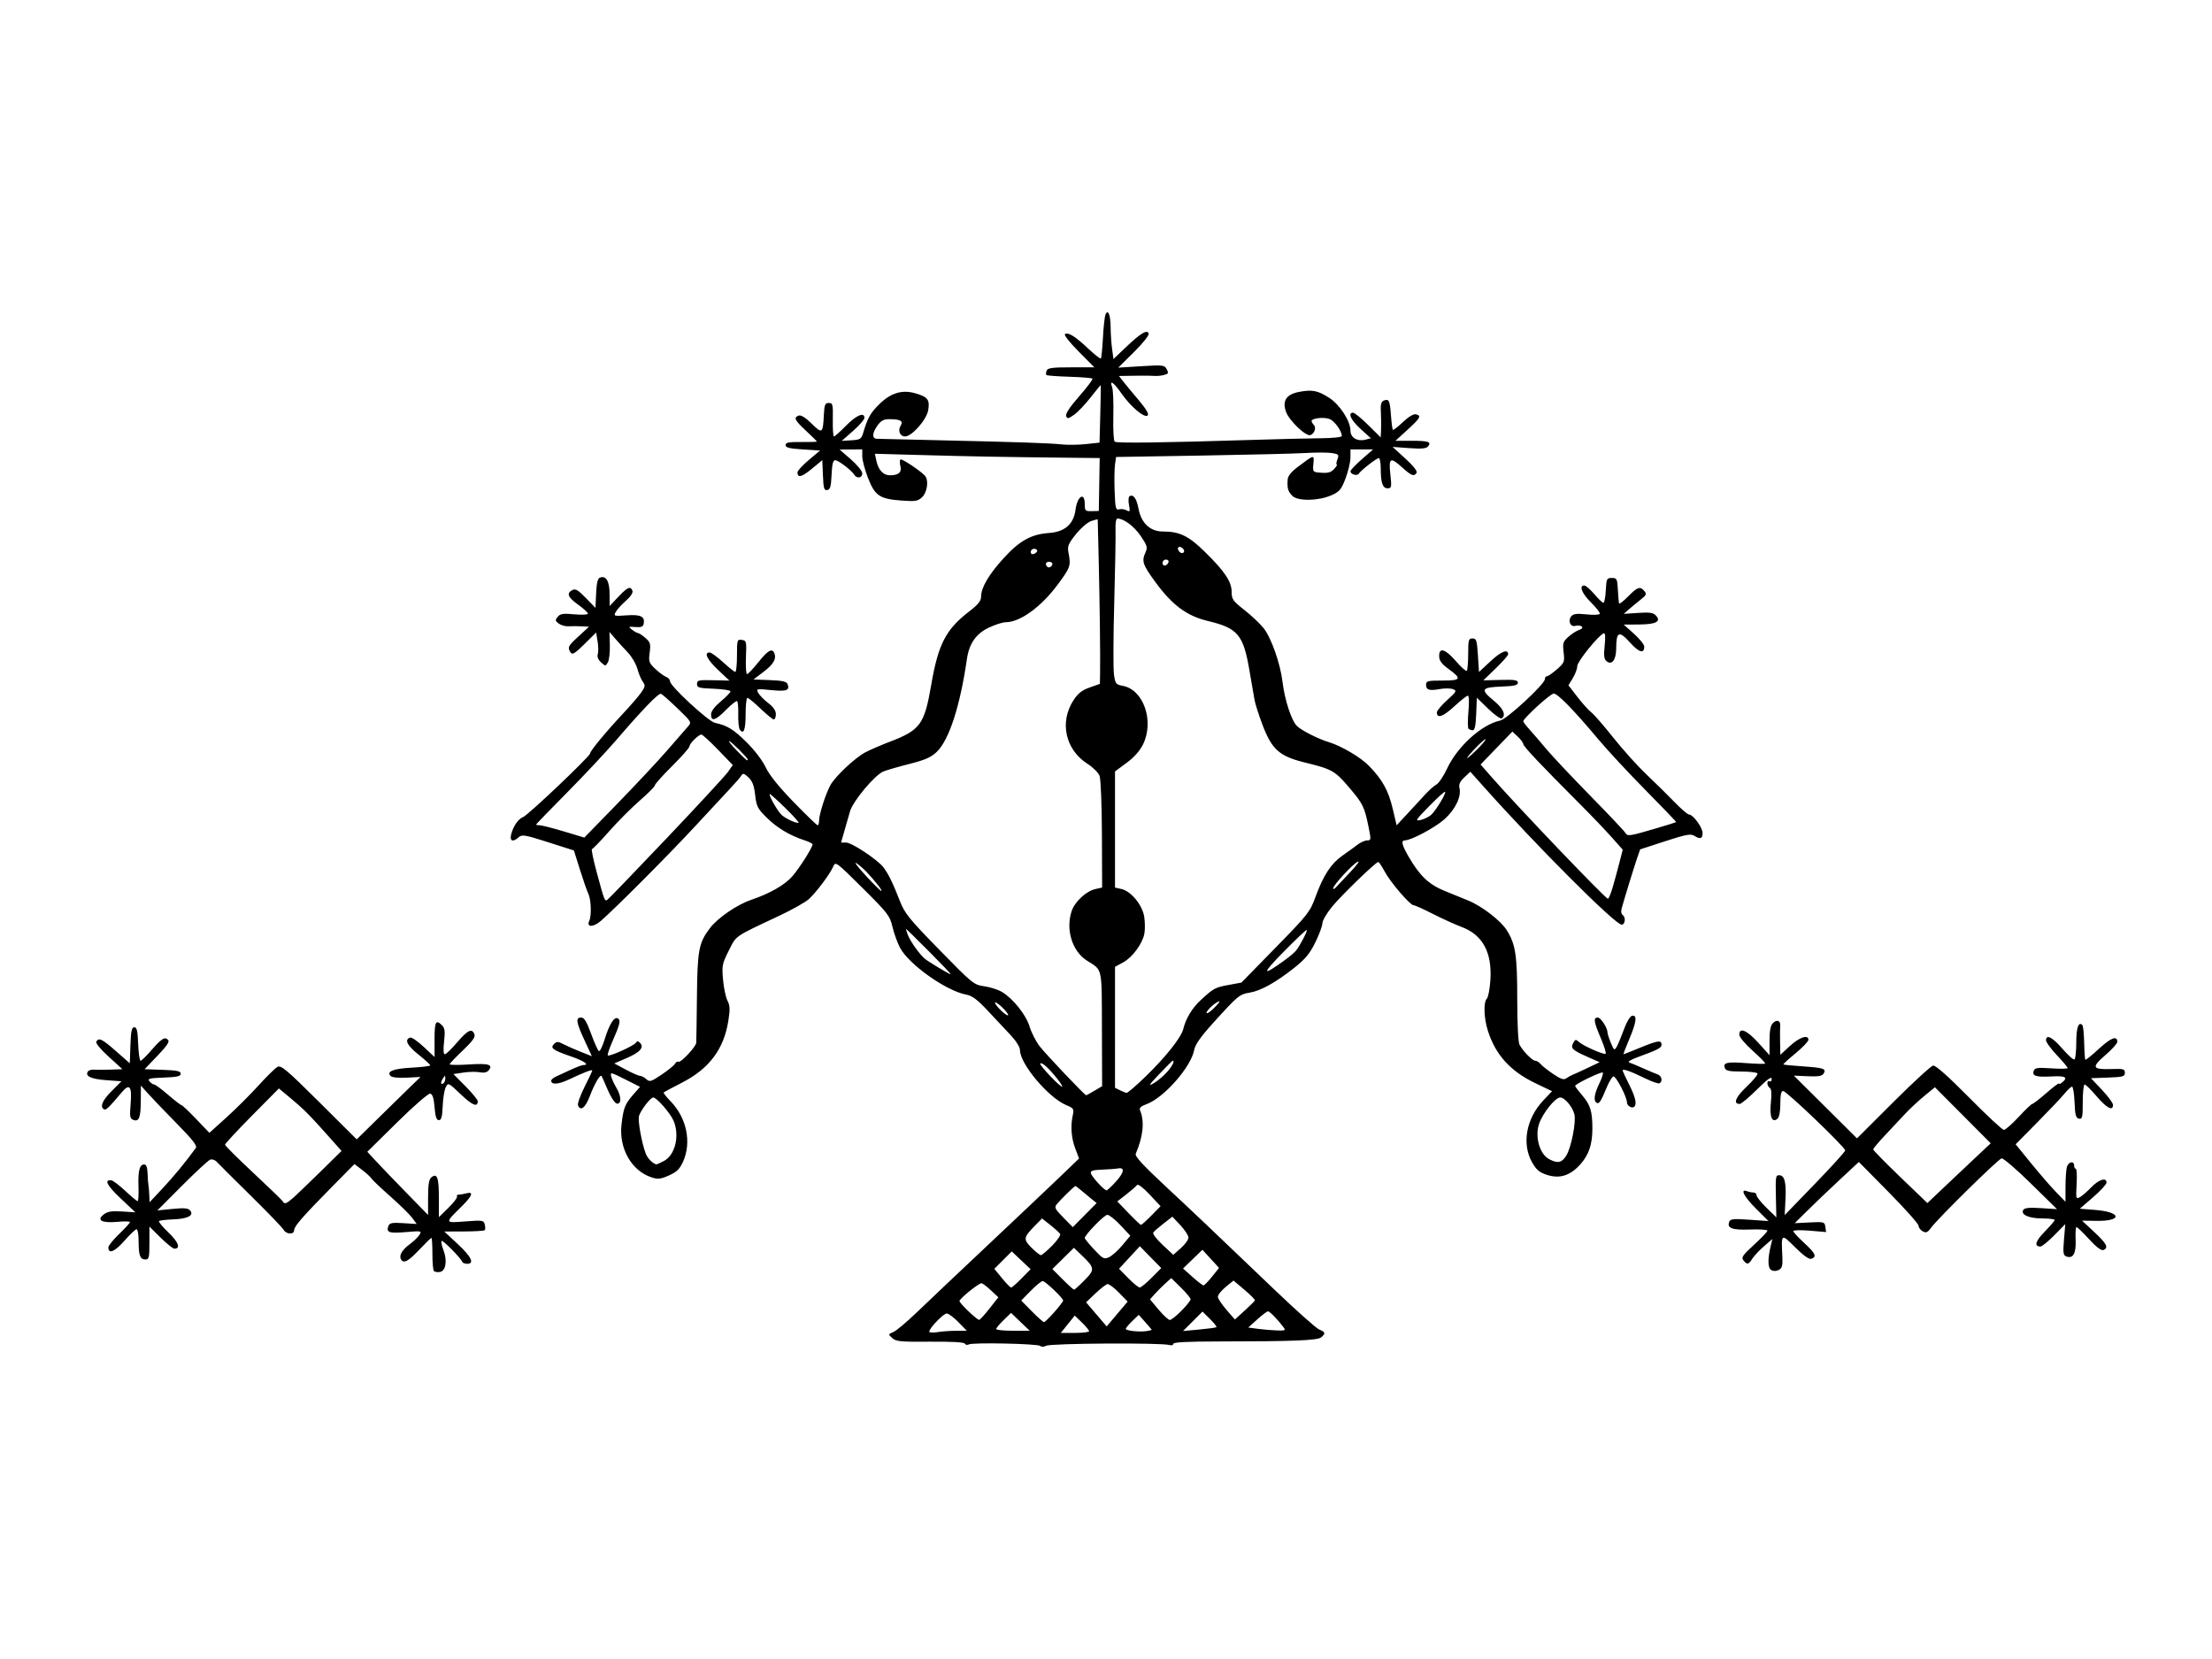 <?xml version="1.0" encoding="UTF-8" standalone="no"?>
<!-- Created with Inkscape (http://www.inkscape.org/) -->
<svg
   xmlns:dc="http://purl.org/dc/elements/1.1/"
   xmlns:cc="http://web.resource.org/cc/"
   xmlns:rdf="http://www.w3.org/1999/02/22-rdf-syntax-ns#"
   xmlns:svg="http://www.w3.org/2000/svg"
   xmlns="http://www.w3.org/2000/svg"
   xmlns:sodipodi="http://sodipodi.sourceforge.net/DTD/sodipodi-0.dtd"
   xmlns:inkscape="http://www.inkscape.org/namespaces/inkscape"
   id="svg2"
   sodipodi:version="0.32"
   inkscape:version="0.45.1"
   width="1024"
   height="768"
   version="1.0"
   sodipodi:docbase="D:\Chris\Daten\Graphik\svg\Wikipedia"
   sodipodi:docname="VeveDamballah.svg"
   inkscape:output_extension="org.inkscape.output.svg.inkscape">
  <defs
     id="defs5" />
  <sodipodi:namedview
     inkscape:window-height="579"
     inkscape:window-width="801"
     inkscape:pageshadow="2"
     inkscape:pageopacity="0.0"
     guidetolerance="10.0"
     gridtolerance="10.0"
     objecttolerance="10.0"
     borderopacity="1.0"
     bordercolor="#666666"
     pagecolor="#ffffff"
     id="base"
     inkscape:zoom="0.4921875"
     inkscape:cx="512"
     inkscape:cy="384"
     inkscape:window-x="154"
     inkscape:window-y="154"
     inkscape:current-layer="svg2" />
  <path
     style="fill:#000000"
     d="M 481.571,623.076 C 480.49,622.021 450.049,621.387 448.434,622.386 C 447.814,622.769 447.012,622.606 446.652,622.023 C 446.23,621.341 440.484,621.013 430.517,621.102 C 416.951,621.224 414.793,621.02 413.068,619.459 C 411.12,617.696 411.126,617.667 413.593,616.614 C 414.964,616.029 419.823,611.95 424.391,607.55 C 428.958,603.15 443.695,589.2 457.139,576.55 C 470.582,563.9 485.621,549.669 490.559,544.926 L 499.536,536.301 L 497.79,531.73 C 495.926,526.85 495.51,521.325 496.623,516.257 C 497.26,513.357 497.042,513.024 493.56,511.569 C 485.345,508.137 472.212,492.534 472.18,486.17 C 472.173,484.753 470.417,481.921 467.84,479.17 C 465.459,476.629 460.671,471.521 457.199,467.819 C 452.397,462.698 450.024,460.931 447.278,460.432 C 438.08,458.759 420.695,446.447 416.64,438.733 C 415.431,436.432 413.858,432.076 413.146,429.052 C 411.938,423.929 410.996,422.706 399.314,411.1 C 387.012,398.879 386.757,398.692 385.723,401.152 C 384.32,404.489 378.037,412.901 374.503,416.176 C 372.944,417.621 366.718,421.129 360.668,423.973 C 339.565,433.892 340.994,432.905 337.385,440.05 C 334.322,446.113 334.142,447.018 334.715,453.506 C 335.053,457.332 335.978,461.715 336.77,463.246 C 337.937,465.503 338.009,467.286 337.152,472.653 C 335.074,485.658 328.338,494.677 315.919,501.081 C 311.381,503.421 307.472,505.504 307.233,505.711 C 306.994,505.917 308.432,507.766 310.428,509.818 C 317.925,517.524 320.251,528.865 316.176,537.843 C 314.641,541.225 313.257,542.565 309.658,544.157 C 305.748,545.887 304.577,546.01 301.543,545.008 C 292.327,541.967 286.449,531.575 287.72,520.571 C 288.605,512.91 289.323,511.082 293.165,506.706 L 296.297,503.14 L 289.336,499.634 C 282.721,496.303 282.405,496.239 282.948,498.34 C 283.262,499.555 284.338,501.9 285.34,503.55 C 287.682,507.408 287.779,511.316 285.523,510.873 C 284.602,510.692 282.763,507.909 281.344,504.55 C 279.951,501.25 278.662,498.358 278.479,498.123 C 277.813,497.265 275.216,501.693 273.097,507.3 C 271.004,512.839 268.717,514.642 267.571,511.656 C 267.277,510.89 268.641,507.076 270.602,503.181 C 272.563,499.286 274.168,495.875 274.168,495.599 C 274.168,494.96 270.528,496.348 263.579,499.635 C 258.471,502.052 255.168,502.293 255.168,500.25 C 255.168,499.776 256.181,498.923 257.418,498.355 C 258.656,497.786 261.743,496.36 264.278,495.186 C 266.813,494.011 269.401,493.05 270.028,493.05 C 273.115,493.05 270.467,491.177 264.418,489.082 C 255.818,486.103 254.586,485.203 256.494,483.296 C 257.728,482.061 258.327,482.08 260.954,483.439 C 262.623,484.302 266.239,485.895 268.99,486.98 L 273.993,488.951 L 270.58,481.566 C 266.695,473.156 266.385,471.05 269.034,471.05 C 270.447,471.05 271.566,472.874 273.637,478.554 C 275.143,482.682 276.758,486.296 277.226,486.585 C 277.694,486.875 278.885,484.483 279.873,481.271 C 282.081,474.087 284.371,470.439 286.028,471.463 C 287.444,472.338 286.995,474.203 283.419,482.321 C 282.021,485.494 281.098,488.313 281.369,488.583 C 282.06,489.274 293.515,484.103 294.377,482.711 C 294.906,481.856 295.382,481.863 296.259,482.741 C 298.323,484.805 296.336,487.127 290.263,489.747 L 284.352,492.298 L 289.741,495.174 C 292.705,496.756 295.666,498.05 296.321,498.05 C 296.975,498.05 298.27,498.737 299.198,499.577 C 300.729,500.962 301.387,500.768 306.277,497.484 C 309.242,495.493 312.033,493.221 312.48,492.436 C 312.926,491.65 313.664,491.238 314.121,491.52 C 315.09,492.12 322.108,484.633 322.297,482.797 C 322.368,482.111 322.517,472.55 322.628,461.55 C 322.848,439.785 323.483,436.436 328.684,429.618 C 332.251,424.941 341.176,418.806 347.568,416.635 C 356.422,413.629 363.336,409.671 366.869,405.586 C 370.178,401.758 376.139,392.322 376.159,390.877 C 376.164,390.507 374.481,389.659 372.418,388.991 C 365.667,386.805 359.749,383.262 354.959,378.537 C 350.713,374.348 350.184,373.315 349.586,368.03 C 349.093,363.664 348.303,361.586 346.493,359.885 C 344.442,357.958 343.922,357.832 343.158,359.076 C 342.661,359.887 340.322,362.594 337.961,365.094 C 335.6,367.593 328.284,375.468 321.703,382.594 C 310.003,395.262 284.573,420.784 278.107,426.347 C 274.615,429.351 271.355,429.317 272.782,426.291 C 273.905,423.911 273.645,416.349 272.35,413.71 C 271.766,412.522 270.024,407.533 268.479,402.624 L 265.668,393.698 L 253.736,389.884 C 243.085,386.48 241.626,386.23 240.157,387.56 C 237.456,390.005 235.857,389.434 236.628,386.3 C 237.557,382.521 239.917,379.079 242.151,378.246 C 244.426,377.397 273.168,350.113 273.168,348.802 C 273.168,347.655 280.523,338.764 288.679,330.05 C 292.025,326.475 295.711,322.191 296.87,320.529 C 298.736,317.855 298.814,317.286 297.552,315.56 C 296.769,314.488 295.644,311.798 295.054,309.581 C 294.463,307.364 292.476,303.975 290.639,302.05 C 288.801,300.125 286.135,297.2 284.713,295.55 L 282.129,292.55 L 282.314,298.592 C 282.416,301.916 282.012,305.507 281.416,306.572 C 280.351,308.474 280.295,308.475 278.236,306.611 C 276.898,305.4 276.355,304.036 276.735,302.84 C 277.062,301.809 277.02,299.135 276.642,296.897 L 275.955,292.829 L 270.526,298.189 C 266.088,302.571 264.924,303.276 264.148,302.05 C 262.635,299.658 262.905,299.117 267.918,294.502 L 272.668,290.129 L 269.168,289.939 C 267.243,289.834 264.537,289.831 263.154,289.931 C 261.771,290.032 259.763,289.474 258.691,288.69 C 256.973,287.434 256.913,287.062 258.181,285.534 C 259.372,284.099 260.691,283.903 265.893,284.389 C 269.38,284.714 272.168,284.575 272.168,284.074 C 272.168,283.579 270.143,281.72 267.668,279.942 C 262.839,276.474 262.119,274.682 264.949,273.167 C 266.38,272.401 267.608,273.118 271.199,276.813 L 275.668,281.413 L 275.965,274.682 C 276.176,269.897 276.686,267.788 277.728,267.389 C 280.546,266.307 282.167,269.041 282.193,274.922 L 282.218,280.55 L 286.229,276.3 C 290.503,271.771 291.896,271.177 292.788,273.502 C 293.125,274.38 291.909,276.216 289.719,278.139 C 287.724,279.891 285.612,282.22 285.026,283.315 C 284.006,285.221 284.221,285.286 290.095,284.861 C 296.611,284.39 298.636,285.388 297.986,288.752 C 297.717,290.141 296.846,290.486 294.153,290.271 C 290.862,290.007 290.776,290.076 292.609,291.521 C 293.677,292.362 294.911,293.05 295.352,293.05 C 295.792,293.05 297.322,294.062 298.752,295.3 C 301.058,297.297 301.283,298.06 300.752,302.096 C 300.2,306.289 300.407,306.881 303.411,309.702 C 305.202,311.384 307.456,313.036 308.418,313.374 C 309.381,313.711 310.168,314.625 310.168,315.405 C 310.168,317.579 327.883,333.952 330.961,334.623 C 336.75,335.883 339.458,337.541 345.571,343.565 C 349.28,347.218 352.972,352.056 354.47,355.222 C 356.168,358.812 360.537,364.241 367.444,371.342 C 373.171,377.231 378.152,382.05 378.512,382.05 C 378.873,382.05 379.175,381.037 379.183,379.8 C 379.202,376.951 382.227,367.486 384.376,363.55 C 386.642,359.401 395.845,350.749 400.668,348.234 C 402.868,347.087 407.818,344.945 411.668,343.474 C 426.063,337.975 427.917,335.45 431.088,317.047 C 434.338,298.184 437.841,291.403 448.637,283.074 C 452.796,279.865 454.168,278.171 454.168,276.244 C 454.168,272.031 457.725,265.956 464.607,258.416 C 472.039,250.273 477.373,247.312 485.671,246.723 C 492.967,246.206 497.02,242.635 497.892,235.956 C 498.723,229.6 502.168,227.519 502.168,233.375 C 502.168,236.475 502.388,236.695 505.418,236.625 L 508.668,236.55 L 508.873,224.3 L 509.077,212.05 L 493.373,211.88 C 463.988,211.562 450.693,211.321 427.84,210.69 L 405.011,210.059 L 405.701,213.304 C 406.621,217.634 408.912,220.053 412.073,220.034 C 415.994,220.011 417.533,218.64 416.822,215.806 C 416.482,214.453 416.487,213.064 416.832,212.72 C 417.452,212.099 426.985,218.523 428.403,220.517 C 429.97,222.72 429.156,227.984 426.918,230.112 C 424.923,232.01 423.86,232.194 417.535,231.737 C 407.239,230.993 405.077,229.56 401.854,221.345 C 400.377,217.58 399.168,213.049 399.168,211.275 L 399.168,208.05 L 393.918,208.074 L 388.668,208.099 L 393.918,212.664 C 396.825,215.192 399.168,218.082 399.168,219.14 C 399.168,221.29 396.691,221.72 395.468,219.783 C 394.116,217.641 388.094,213.05 386.637,213.05 C 385.633,213.05 385.18,214.875 384.964,219.789 C 384.726,225.201 384.332,226.593 382.963,226.854 C 381.508,227.131 381.215,226.142 380.963,220.094 L 380.668,213.009 L 375.815,217.025 C 371.144,220.89 369.168,221.372 369.168,218.647 C 369.168,217.941 371.524,215.38 374.404,212.956 L 379.639,208.55 L 371.654,208.05 C 365.444,207.661 363.668,207.216 363.668,206.05 C 363.668,204.848 365.108,204.564 370.918,204.622 C 374.906,204.662 378.168,204.568 378.168,204.412 C 378.168,204.257 375.918,202.025 373.168,199.453 C 367.812,194.443 367.273,193.33 369.742,192.383 C 370.766,191.99 372.853,193.287 375.707,196.088 C 380.646,200.935 380.954,200.716 381.391,192.05 C 381.63,187.309 381.944,186.55 383.668,186.55 C 385.508,186.55 385.657,187.17 385.53,194.3 C 385.454,198.562 385.696,202.05 386.067,202.05 C 386.439,202.05 388.96,199.8 391.668,197.05 C 396.467,192.178 400.168,190.615 400.168,193.46 C 400.168,194.235 397.806,196.944 394.918,199.48 L 389.668,204.089 L 394.15,203.82 C 398.166,203.578 398.725,203.238 399.534,200.55 C 401.671,193.454 402.847,191.32 406.798,187.368 C 412.221,181.944 417.407,180.297 423.6,182.031 C 429.461,183.672 430.516,185.031 429.696,189.884 C 428.949,194.308 422.13,202.05 418.981,202.05 C 416.603,202.05 415.514,199.327 416.963,197.006 C 418.294,194.876 416.81,194.05 411.655,194.05 C 409.098,194.05 407.814,194.738 406.236,196.954 C 403.708,200.505 403.578,203.024 405.918,203.127 C 406.881,203.169 419.143,203.46 433.168,203.774 C 470.667,204.612 486.081,205.129 491.503,205.729 C 494.162,206.024 499.189,205.959 502.675,205.586 L 509.012,204.907 L 509.352,191.728 C 509.538,184.48 509.647,178.436 509.593,178.296 C 509.539,178.157 507.45,180.675 504.952,183.892 C 502.454,187.109 499.003,190.743 497.285,191.967 C 494.572,193.898 494.08,193.984 493.555,192.615 C 493.155,191.573 495.209,188.457 499.612,183.43 C 503.276,179.245 506.028,175.576 505.728,175.276 C 505.428,174.976 500.612,174.586 495.027,174.408 C 489.441,174.231 484.657,173.872 484.396,173.611 C 484.135,173.35 484.188,172.442 484.513,171.593 C 484.996,170.334 487.089,170.05 495.862,170.05 L 506.618,170.05 L 499.29,162.672 C 495.042,158.396 492.409,155.019 493.024,154.639 C 494.544,153.699 497.899,155.813 503.893,161.487 C 506.767,164.207 509.342,166.21 509.614,165.937 C 509.886,165.665 510.318,161.416 510.574,156.496 C 510.829,151.575 511.355,146.725 511.743,145.716 C 512.886,142.738 514.135,145.82 514.153,151.66 C 514.161,154.471 514.459,158.892 514.814,161.484 L 515.46,166.198 L 521.064,160.869 C 528.03,154.244 530.996,152.437 531.737,154.367 C 532.043,155.167 529.245,158.719 524.964,162.963 L 517.668,170.196 L 528.335,169.532 C 538.442,168.903 539.059,168.977 540.107,170.935 C 541.062,172.72 540.885,173.083 538.799,173.606 C 537.471,173.94 535.549,174.124 534.527,174.016 C 533.504,173.908 529.368,173.871 525.335,173.935 L 518.001,174.05 L 519.835,176.419 C 520.843,177.721 524.061,181.606 526.985,185.051 C 530.539,189.238 531.97,191.648 531.3,192.318 C 529.894,193.723 523.518,188.382 519.168,182.154 C 515.467,176.855 513.487,175.546 514.851,179.3 C 515.3,180.537 515.543,186.578 515.391,192.724 C 515.236,198.956 515.529,204.155 516.054,204.479 C 517.252,205.219 538.698,204.939 579.668,203.648 C 591.768,203.267 606.056,202.92 611.418,202.878 C 616.781,202.835 621.168,202.384 621.168,201.876 C 621.168,199.507 617.81,194.864 615.447,193.965 C 612.785,192.954 607.168,193.608 607.168,194.929 C 607.168,195.325 607.633,196.114 608.201,196.683 C 609.442,197.923 608.542,200.692 606.664,201.413 C 604.615,202.199 596.843,194.806 595.335,190.635 C 593.499,185.556 595.472,182.547 601.379,181.422 C 607.432,180.268 610.019,180.772 615.261,184.121 C 620.24,187.303 625.168,194.904 625.168,199.4 C 625.168,202.562 628.318,204.48 631.994,203.557 L 634.634,202.895 L 629.901,198.61 C 625.385,194.522 623.772,191.05 626.389,191.05 C 627.061,191.05 630.211,193.623 633.389,196.768 L 639.168,202.487 L 639.332,199.018 C 639.423,197.111 639.381,193.414 639.241,190.803 C 639.045,187.173 639.37,185.91 640.62,185.43 C 643.007,184.514 643.396,185.322 643.914,192.272 C 644.17,195.725 644.567,198.747 644.795,198.987 C 645.024,199.228 647.113,197.616 649.439,195.405 C 651.987,192.982 654.364,191.546 655.418,191.791 C 658.143,192.422 657.581,193.471 651.588,198.949 L 646.007,204.05 L 653.421,204.05 C 661.306,204.05 662.812,204.57 661.055,206.686 C 660.242,207.666 657.987,207.862 652.314,207.445 L 644.668,206.884 L 650.588,212.287 C 654.227,215.609 656.227,218.145 655.779,218.87 C 654.633,220.725 653.454,220.303 649.3,216.55 C 643.599,211.4 642.804,211.821 643.631,219.55 C 644.277,225.579 644.185,226.05 642.364,226.05 C 640.059,226.05 639.201,223.556 639.182,216.8 C 639.174,214.187 638.78,212.05 638.306,212.05 C 637.286,212.05 629.974,217.746 629.027,219.279 C 628.274,220.496 625.168,219.595 625.168,218.159 C 625.168,217.634 627.523,215.145 630.401,212.627 L 635.634,208.05 L 630.401,208.05 L 625.168,208.05 L 625.168,211.76 C 625.168,213.801 624.156,218.142 622.918,221.406 C 620.945,226.613 620.146,227.575 616.417,229.243 C 610.364,231.95 600.752,232.093 598.236,229.514 C 596.214,227.441 595.833,226.115 596.089,222.05 C 596.196,220.34 597.72,218.443 600.91,216.05 C 608.528,210.333 608.391,210.359 608.008,214.7 C 607.668,218.548 607.67,218.55 611.72,218.848 C 614.786,219.073 616.223,218.647 617.625,217.098 C 618.644,215.971 619.195,215.05 618.848,215.05 C 618.501,215.05 618.625,213.978 619.123,212.669 C 619.949,210.496 619.73,210.24 616.607,209.734 C 614.726,209.428 609.245,209.417 604.427,209.71 C 599.61,210.002 577.893,210.535 556.168,210.895 L 516.668,211.55 L 516.168,215.028 C 515.893,216.94 515.814,222.497 515.992,227.375 C 516.281,235.311 516.503,236.195 518.1,235.778 C 519.081,235.521 520.651,235.74 521.587,236.264 C 523.092,237.106 523.214,236.813 522.639,233.748 C 522.282,231.84 522.388,230.032 522.876,229.73 C 524.648,228.635 526.175,230.763 527.076,235.583 C 528.304,242.158 532.484,246.05 538.318,246.05 C 546.096,246.05 550.239,248.06 557.827,255.516 C 567.008,264.536 570.168,269.28 570.168,274.042 C 570.168,277.384 570.76,278.219 576.085,282.403 C 579.339,284.96 583.342,288.744 584.98,290.812 C 588.499,295.255 592.679,307.113 593.7,315.55 C 594.736,324.115 597.88,333.696 600.458,336.148 C 602.653,338.236 610.38,342.131 615.168,343.563 C 620.838,345.259 629.802,350.53 633.612,354.409 C 639.885,360.797 642.724,365.89 644.712,374.322 L 646.537,382.061 L 651.428,376.806 C 654.119,373.915 657.831,369.894 659.677,367.871 C 661.524,365.847 663.918,363.719 664.998,363.141 C 666.077,362.563 668.301,359.226 669.939,355.726 C 674.718,345.514 685.991,335.339 694.492,333.564 C 697.616,332.912 715.168,316.649 715.168,314.407 C 715.168,313.661 715.603,313.05 716.133,313.05 C 716.664,313.05 718.741,311.608 720.748,309.845 C 724.199,306.816 724.368,306.385 723.844,301.957 C 723.344,297.738 723.568,297.024 726.098,294.77 C 727.642,293.394 729.925,291.944 731.169,291.549 C 733.853,290.698 732.007,289.018 729.195,289.753 C 726.956,290.338 725.713,287.303 727.372,285.304 C 728.326,284.155 729.933,283.949 734.343,284.41 C 737.496,284.74 740.302,284.643 740.578,284.195 C 740.855,283.747 739.076,281.413 736.625,279.007 C 732.33,274.792 730.819,271.044 733.418,271.055 C 734.106,271.058 736.194,272.858 738.059,275.055 C 739.924,277.252 741.814,279.05 742.259,279.05 C 742.704,279.05 743.203,276.462 743.368,273.3 C 743.649,267.916 743.827,267.55 746.163,267.55 C 748.484,267.55 748.679,267.934 748.963,273.05 C 749.131,276.075 749.367,278.912 749.487,279.356 C 749.607,279.799 751.497,278.344 753.687,276.122 C 758.068,271.678 759.282,271.276 761.233,273.628 C 762.351,274.974 762.112,275.544 759.605,277.51 C 757.99,278.777 755.543,280.796 754.168,281.996 L 751.668,284.178 L 758.371,283.733 C 763.788,283.373 765.368,283.613 766.607,284.982 C 769.109,287.746 766.618,289.044 758.718,289.095 L 751.668,289.139 L 756.418,293.399 C 759.031,295.741 761.168,298.395 761.168,299.295 C 761.168,302.796 758.801,302.126 754.561,297.424 C 749.493,291.804 748.209,292.359 748.184,300.177 C 748.166,305.499 746.167,308.123 743.694,306.071 C 742.552,305.123 742.362,303.488 742.851,298.813 C 743.277,294.731 743.138,292.903 742.419,293.164 C 740.045,294.025 730.168,306.255 730.164,308.338 C 730.162,309.554 729.242,312.057 728.119,313.899 L 726.077,317.247 L 730.254,322.66 C 732.55,325.638 735.453,328.856 736.704,329.812 C 737.955,330.768 742.546,336.05 746.906,341.55 C 751.265,347.05 758.162,354.7 762.231,358.55 C 766.301,362.4 772.129,368.137 775.184,371.3 C 778.238,374.462 781.245,377.05 781.864,377.05 C 783.756,377.05 788.168,383.052 788.168,385.626 C 788.168,388.309 787.097,388.647 784.242,386.864 C 782.684,385.891 780.276,386.353 770.81,389.439 L 759.276,393.201 L 757.834,397.375 C 756.404,401.515 751.788,416.553 750.669,420.716 C 750.349,421.907 750.555,423.171 751.128,423.525 C 752.701,424.497 752.374,428.05 750.71,428.05 C 747.706,428.05 711.246,391.573 686.592,363.901 L 680.668,357.253 L 677.869,359.886 C 675.857,361.778 675.226,363.145 675.628,364.744 C 676.625,368.717 673.658,374.866 668.591,379.33 C 664.196,383.201 653.407,388.955 650.418,389.022 C 648.48,389.065 648.932,391.11 652.082,396.55 C 657.253,405.479 661.434,409.448 668.839,412.457 C 672.595,413.983 677.468,415.969 679.668,416.869 C 685.979,419.452 694.737,426.179 697.48,430.55 C 701.61,437.129 702.375,442.131 702.374,462.541 C 702.374,473.482 702.806,482.399 703.393,483.55 C 704.888,486.483 709.357,491.05 710.733,491.05 C 711.388,491.05 712.494,491.737 713.19,492.577 C 713.887,493.416 716.514,495.491 719.026,497.187 C 722.619,499.612 723.923,500.032 725.132,499.154 C 725.977,498.539 727.343,497.785 728.168,497.477 C 728.993,497.168 732.107,495.748 735.088,494.321 L 740.508,491.726 L 735.168,489.37 C 727.856,486.142 726.964,485.301 728.269,482.862 C 729.22,481.084 729.496,481.037 730.998,482.395 C 732.961,484.172 742.132,488.239 743.254,487.831 C 743.68,487.676 742.71,484.468 741.098,480.701 C 737.802,472.997 737.509,471.05 739.643,471.05 C 741.069,471.05 744.168,475.831 744.168,478.032 C 744.168,478.627 744.871,480.787 745.73,482.832 C 747.187,486.302 747.367,486.417 748.434,484.55 C 749.062,483.45 750.558,479.85 751.759,476.55 C 753.028,473.059 754.616,470.415 755.555,470.226 C 758.002,469.736 757.574,473.206 754.213,481.105 C 752.587,484.924 751.4,488.05 751.575,488.05 C 751.75,488.05 755.167,486.7 759.168,485.05 C 767.416,481.649 769.168,481.395 769.168,483.601 C 769.168,485.121 767.756,485.853 757.684,489.56 C 754.886,490.59 753.351,491.594 754.184,491.851 C 755,492.103 757.918,493.319 760.668,494.553 C 763.418,495.787 766.456,497.064 767.418,497.392 C 769.266,498.02 769.79,500.547 768.267,501.489 C 767.771,501.795 764.734,500.752 761.517,499.171 C 755,495.967 751.168,494.612 751.168,495.511 C 751.168,495.839 752.518,498.781 754.168,502.05 C 757.061,507.78 757.828,511.057 756.57,512.314 C 755.578,513.307 753.168,511.937 753.168,510.381 C 753.168,507.79 748.009,497.936 746.854,498.321 C 746.238,498.527 744.819,500.914 743.701,503.626 C 741.097,509.942 740.246,511.216 739.099,510.507 C 737.579,509.568 738.027,506.393 740.357,501.598 C 741.561,499.121 742.29,496.838 741.977,496.526 C 741.374,495.922 729.168,501.81 729.168,502.705 C 729.168,502.995 730.691,505.011 732.552,507.185 C 736.237,511.49 737.171,514.578 737.163,522.425 C 737.155,529.839 735.517,534.657 731.492,539.113 C 726.806,544.3 721.92,545.797 716.037,543.849 C 712.563,542.699 711.161,541.496 709.192,537.976 C 704.398,529.408 706.567,517.726 714.505,509.35 L 718.485,505.151 L 710.584,501.35 C 699.228,495.887 692.383,488.335 688.842,477.362 C 686.91,471.373 686.65,463.968 688.315,462.303 C 688.946,461.672 689.68,457.753 689.947,453.593 C 690.763,440.876 686.358,432.761 676.672,429.137 C 673.695,428.023 667.699,425.298 663.347,423.081 C 658.996,420.864 654.962,419.05 654.382,419.05 C 652.767,419.05 643.623,408.383 641.002,403.442 C 639.72,401.026 638.387,399.05 638.038,399.05 C 636.873,399.05 620.944,414.484 616.529,419.891 C 614.131,422.829 612.168,426.213 612.168,427.411 C 612.168,428.609 610.706,432.575 608.918,436.224 C 606.358,441.452 604.29,443.954 599.168,448.024 C 590.652,454.791 583.651,458.682 578.481,459.523 C 573.802,460.284 573.001,460.951 561.571,473.593 C 555.789,479.989 553.284,483.568 552.811,486.112 C 551.349,493.969 538.757,508.261 530.743,511.159 C 528.098,512.115 527.291,512.888 527.763,514.01 C 529.917,519.134 529.233,526.028 525.767,534.114 C 525.281,535.249 529.015,539.331 539.383,548.998 C 553.757,562.401 557.983,566.412 590.539,597.55 C 600.315,606.9 609.406,614.974 610.741,615.493 C 613.575,616.594 613.749,617.323 611.603,619.104 C 609.881,620.533 598.786,620.974 563.918,620.999 C 549.675,621.009 543.168,621.355 543.168,622.099 C 543.168,622.696 542.381,622.946 541.418,622.655 C 537.671,621.521 486.446,621.831 484.26,623.001 C 483.231,623.552 482.092,623.583 481.571,623.076 z M 442.621,616.061 L 447.574,616.05 L 443.668,612.05 C 441.52,609.85 439.086,608.05 438.259,608.05 C 436.735,608.05 430.223,614.812 430.187,616.431 C 430.177,616.915 431.856,617.032 433.918,616.692 C 435.981,616.351 439.897,616.067 442.621,616.061 z M 504.168,616.246 C 504.168,615.804 502.675,613.995 500.851,612.227 L 497.534,609.012 L 494.304,613.031 L 491.074,617.05 L 497.621,617.05 C 501.222,617.05 504.168,616.688 504.168,616.246 z M 533.168,615.613 C 533.168,615.501 531.817,613.896 530.165,612.046 L 527.162,608.682 L 524.165,611.553 C 522.517,613.132 521.168,614.763 521.168,615.176 C 521.168,616.051 527.631,616.719 530.918,616.183 C 532.156,615.982 533.168,615.725 533.168,615.613 z M 472.355,611.904 L 468.042,607.779 L 464.605,611.111 C 462.715,612.943 461.168,614.804 461.168,615.246 C 461.168,615.688 464.656,616.045 468.918,616.039 L 476.668,616.028 L 472.355,611.904 z M 563.118,614.386 C 563.366,614.164 562.016,612.449 560.118,610.574 L 556.668,607.164 L 552.168,611.668 L 547.668,616.171 L 555.168,615.48 C 559.293,615.1 562.871,614.608 563.118,614.386 z M 594.091,614.3 C 591.434,610.784 587.774,607.05 586.984,607.05 C 586.538,607.05 584.301,608.737 582.012,610.8 L 577.849,614.55 L 582.259,615.15 C 584.684,615.479 588.636,615.817 591.041,615.9 C 595.052,616.037 595.304,615.905 594.091,614.3 z M 517.988,598.404 C 515.77,596.124 513.394,594.34 512.707,594.441 C 512.019,594.542 509.505,596.482 507.119,598.752 L 502.781,602.88 L 507.546,608.458 L 512.311,614.035 L 517.165,608.293 L 522.02,602.55 L 517.988,598.404 z M 488.083,607.409 C 490.33,604.857 492.168,602.452 492.168,602.065 C 492.168,600.928 483.876,593.05 482.679,593.05 C 482.077,593.05 479.596,595.076 477.166,597.552 L 472.748,602.054 L 477.67,607.052 C 480.378,609.801 482.909,612.05 483.296,612.05 C 483.682,612.05 485.837,609.961 488.083,607.409 z M 458.033,605.8 L 462.169,600.55 L 458.683,597.3 C 456.766,595.512 454.815,594.05 454.347,594.05 C 453.003,594.05 444.168,601.209 444.168,602.298 C 444.168,603.295 452.161,610.934 453.283,611.009 C 453.621,611.031 455.759,608.687 458.033,605.8 z M 546.96,606.762 C 549.275,604.404 551.168,602.022 551.168,601.47 C 551.168,600.918 549.151,598.487 546.686,596.067 L 542.204,591.668 L 539.505,594.109 C 538.021,595.451 535.808,597.667 534.589,599.032 L 532.371,601.515 L 536.363,606.282 C 538.558,608.904 540.894,611.05 541.553,611.05 C 542.212,611.05 544.646,609.12 546.96,606.762 z M 580.943,602.015 C 581.093,601.679 578.925,599.471 576.123,597.108 L 571.029,592.813 L 567.348,595.826 C 565.324,597.483 563.726,599.535 563.797,600.386 C 563.868,601.236 565.668,603.936 567.797,606.385 L 571.668,610.838 L 576.168,606.732 C 578.643,604.474 580.792,602.351 580.943,602.015 z M 502.056,592.664 C 506.939,587.689 506.858,586.98 500.742,581.096 L 497.152,577.641 L 492.159,582.559 L 487.167,587.476 L 491.918,592.241 C 494.53,594.862 496.912,597.016 497.21,597.028 C 497.508,597.04 499.689,595.076 502.056,592.664 z M 472.921,591.8 L 477.091,587.55 L 472.732,583.433 L 468.373,579.315 L 464.34,583.349 L 460.307,587.382 L 463.858,591.716 C 465.811,594.099 467.711,596.05 468.08,596.05 C 468.45,596.05 470.628,594.137 472.921,591.8 z M 533.124,591.523 L 537.58,587.036 L 532.624,581.977 L 527.668,576.918 L 522.851,582.127 L 518.033,587.336 L 522.309,591.693 C 524.661,594.089 527.053,596.041 527.626,596.03 C 528.199,596.019 530.673,593.991 533.124,591.523 z M 561.085,591.003 L 564.337,586.957 L 560.486,582.753 L 556.636,578.55 L 552.152,582.891 L 547.668,587.232 L 552.047,591.141 C 554.455,593.291 556.742,595.05 557.129,595.05 C 557.517,595.05 559.297,593.229 561.085,591.003 z M 519.588,576.452 L 523.259,572.061 L 518.732,567.222 C 516.243,564.561 513.492,562.383 512.619,562.383 C 511.176,562.383 502.168,571.658 502.168,573.144 C 502.168,573.489 504.13,575.879 506.528,578.453 C 510.536,582.758 511.09,583.043 513.402,581.989 C 514.786,581.359 517.569,578.867 519.588,576.452 z M 487.077,576.643 C 489.455,574.219 491.118,571.777 490.771,571.216 C 490.424,570.655 488.398,568.815 486.268,567.128 L 482.395,564.061 L 479.199,567.305 C 473.755,572.831 473.614,573.695 477.51,577.592 C 479.412,579.494 481.37,581.05 481.86,581.05 C 482.351,581.05 484.698,579.067 487.077,576.643 z M 550.168,572.929 C 550.168,571.966 548.494,569.389 546.449,567.203 L 542.729,563.229 L 538.699,566.364 C 536.482,568.088 534.324,569.96 533.903,570.524 C 533.465,571.111 535.277,573.549 538.142,576.225 L 543.145,580.9 L 546.656,577.791 C 548.588,576.081 550.168,573.893 550.168,572.929 z M 505.168,554.92 C 503.793,553.808 501.652,552.032 500.411,550.974 C 499.169,549.916 498,549.05 497.814,549.05 C 497.367,549.05 491.057,555.222 489.256,557.421 C 487.996,558.959 488.315,559.624 492.23,563.613 L 496.615,568.081 L 502.142,562.512 L 507.668,556.943 L 505.168,554.92 z M 533.007,562.714 L 537.263,558.378 L 532.179,552.964 C 529.203,549.794 526.8,547.975 526.382,548.576 C 525.989,549.14 523.77,551.079 521.449,552.885 L 517.231,556.168 L 522.449,561.594 C 525.32,564.578 527.912,567.026 528.21,567.035 C 528.508,567.043 530.667,565.099 533.007,562.714 z M 516.612,546.98 C 520.433,542.751 520.817,540.295 517.561,540.904 C 516.52,541.098 513.193,541.348 510.168,541.459 C 505.959,541.613 504.743,541.999 504.988,543.105 C 505.339,544.692 511.149,551.05 512.248,551.05 C 512.626,551.05 514.59,549.218 516.612,546.98 z M 307.297,537.483 C 312.584,534.749 314.758,525.678 311.783,518.768 C 310.257,515.225 303.977,508.05 302.402,508.05 C 301.16,508.05 296.677,513.852 295.817,516.573 C 295.164,518.638 297.11,529.406 299.006,534.219 C 299.858,536.381 302.423,538.863 303.968,539.019 C 304.133,539.036 305.631,538.345 307.297,537.483 z M 725.121,534.887 C 727.404,531.132 729.703,519.317 728.829,515.833 C 727.951,512.336 724.335,508.05 722.263,508.05 C 719.983,508.05 714.208,515.254 712.49,520.242 C 710.458,526.14 712.712,534.189 717.056,536.55 C 721.076,538.735 723.025,538.333 725.121,534.887 z M 506.629,504.941 L 510.203,502.832 L 510.116,476.371 C 510.019,447.148 510.504,449.355 503.168,444.696 C 496.358,440.369 493.257,430.372 496.076,421.83 C 497.527,417.432 502.825,412.504 507.113,411.562 L 510.207,410.882 L 510.112,386.399 C 510.06,372.933 509.58,360.708 509.045,359.233 C 508.51,357.757 506.023,355.247 503.517,353.654 C 493.176,347.081 490.347,334.35 496.959,324.141 C 498.997,320.994 500.845,319.539 504.418,318.269 L 509.168,316.58 L 509.26,311.565 C 509.402,303.788 509.088,278.401 508.605,258.69 C 508.365,248.868 508.168,240.679 508.168,240.493 C 508.168,240.306 506.785,240.636 505.094,241.226 C 503.392,241.819 500.223,244.569 497.997,247.385 C 494.446,251.877 494.055,252.888 494.659,256.012 C 495.79,261.87 495.512,262.691 489.771,270.454 C 481.998,280.965 472.242,288.05 465.541,288.05 C 464.168,288.05 460.685,289.166 457.802,290.53 C 451.826,293.357 448.654,297.895 447.61,305.111 C 444.47,326.806 439.376,342.517 433.699,348.02 C 431.048,350.59 428.372,351.775 421.014,353.641 C 415.885,354.941 410.436,356.525 408.904,357.159 C 404.929,358.806 394.844,370.868 393.494,375.592 C 392.872,377.769 391.685,381.912 390.857,384.8 L 389.352,390.05 L 391.712,390.05 C 394.309,390.05 406.078,397.846 408.892,401.43 C 411.148,404.303 413.375,408.838 416.561,417.05 C 418.811,422.847 420.79,425.296 434.876,439.71 C 450.239,455.432 450.804,455.89 455.668,456.578 C 458.418,456.967 462.118,458.161 463.889,459.231 C 469.048,462.348 475.041,469.881 476.637,475.257 C 477.44,477.96 479.536,482.057 481.296,484.361 C 483.987,487.884 502.186,507.05 502.841,507.05 C 502.958,507.05 504.663,506.101 506.629,504.941 z M 530.384,498.3 C 539.713,489.247 546.843,480.241 547.786,476.32 C 548.941,471.517 551.867,466.672 555.833,462.996 C 561.757,457.506 562.492,457.106 568.781,455.954 L 574.668,454.875 L 590.484,438.713 C 605.585,423.28 606.423,422.211 609.038,415.05 C 612.623,405.23 616.235,399.708 621.434,396.102 C 623.763,394.487 626.864,392.239 628.326,391.107 C 629.788,389.976 631.849,389.05 632.906,389.05 C 634.738,389.05 634.767,388.752 633.512,382.651 C 631.617,373.437 630.955,372.091 624.68,364.694 C 618.027,356.852 616.634,356.056 604.316,353.054 C 592.246,350.113 588.807,347.07 584.404,335.43 C 582.715,330.964 581.068,325.789 580.744,323.93 C 580.42,322.071 579.339,315.807 578.342,310.011 C 575.56,293.827 572.941,290.748 559.168,287.473 C 549.476,285.168 542.736,280.194 534.983,269.623 C 528.93,261.37 528.409,259.81 530.314,255.629 C 531.32,253.422 531.043,252.498 528.064,248.108 C 525.024,243.628 520.242,240.05 517.295,240.05 C 516.646,240.05 516.298,242.117 516.413,245.3 C 516.517,248.187 516.248,263.337 515.814,278.966 C 515.381,294.595 515.319,309.514 515.678,312.12 C 516.291,316.579 516.537,316.896 519.857,317.519 C 529.385,319.307 534.382,333.779 529.182,344.521 C 527.705,347.572 525.096,350.517 521.553,353.135 L 516.168,357.113 L 516.168,384.002 L 516.168,410.891 L 519.113,411.538 C 523.585,412.52 528.887,418.989 529.708,424.465 C 530.085,426.979 530.103,430.502 529.748,432.293 C 528.815,436.999 524.173,443.237 519.884,445.55 L 516.174,447.55 L 516.171,475.563 L 516.168,503.575 L 518.418,504.69 C 519.656,505.303 521.057,505.859 521.533,505.927 C 522.009,505.994 525.992,502.562 530.384,498.3 z M 489.362,499.3 C 485.492,494.419 482.308,491.577 481.555,492.33 C 480.95,492.935 490.527,503.05 491.705,503.05 C 492.052,503.05 490.998,501.362 489.362,499.3 z M 540.266,496.265 C 542.752,493.451 543.945,491.05 542.856,491.05 C 542.684,491.05 539.903,493.823 536.676,497.213 C 531.833,502.299 531.38,503.042 534.086,501.463 C 535.889,500.411 538.67,498.072 540.266,496.265 z M 464.668,467.05 C 463.087,465.4 461.344,464.05 460.794,464.05 C 460.244,464.05 461.087,465.4 462.668,467.05 C 464.249,468.7 465.992,470.05 466.542,470.05 C 467.092,470.05 466.249,468.7 464.668,467.05 z M 562.731,465.92 C 564.828,463.686 565.093,463.087 563.657,463.827 C 561.151,465.119 557.516,469.05 558.826,469.05 C 559.358,469.05 561.116,467.641 562.731,465.92 z M 430.168,440.55 C 424.413,434.775 419.595,430.05 419.461,430.05 C 419.327,430.05 419.687,431.285 420.262,432.795 C 421.402,435.794 425.684,441.801 428.128,443.828 C 429.921,445.316 439.44,451.027 440.15,451.04 C 440.416,451.046 435.924,446.325 430.168,440.55 z M 595.168,444.181 C 597.093,442.778 599.241,440.938 599.941,440.09 C 601.752,437.897 605.379,430.927 604.937,430.486 C 604.734,430.282 599.865,434.892 594.118,440.73 C 583.759,451.252 584.068,452.267 595.168,444.181 z M 308.417,388.266 C 322.899,373.022 335.756,359.111 336.988,357.353 L 339.229,354.156 L 332.423,347.103 C 328.68,343.224 325.207,340.05 324.707,340.05 C 323.372,340.05 319.168,344.211 319.168,345.532 C 319.168,346.155 315.569,350.239 311.17,354.607 C 306.771,358.976 303.17,363 303.169,363.55 C 303.167,364.1 300.046,367.25 296.233,370.55 C 292.42,373.85 286.025,380.262 282.022,384.8 C 278.02,389.337 274.426,393.05 274.036,393.05 C 273.647,393.05 274.635,397.883 276.233,403.79 C 279.809,417.009 279.927,417.317 281.12,416.58 C 281.651,416.251 293.935,403.51 308.417,388.266 z M 746.564,410.76 C 747.41,407.85 748.801,402.74 749.656,399.404 L 751.21,393.339 L 745.969,387.444 C 743.087,384.202 736.44,377.259 731.198,372.015 C 713.326,354.135 705.168,345.494 705.168,344.446 C 705.168,343.87 704.033,342.332 702.646,341.029 L 700.124,338.659 L 692.764,346.287 L 685.403,353.914 L 690.501,359.732 C 702.933,373.919 743.205,416.036 744.347,416.044 C 744.721,416.047 745.718,413.669 746.564,410.76 z M 406.532,409.845 C 402.31,404.611 399.508,401.74 396.668,399.737 C 395.018,398.573 396.818,401.04 400.668,405.219 C 404.518,409.398 407.832,412.668 408.032,412.486 C 408.232,412.304 407.557,411.115 406.532,409.845 z M 625.168,403.612 C 628.193,400.424 629.709,398.306 628.536,398.905 C 626.058,400.171 617.168,409.808 617.168,411.229 C 617.168,411.759 617.731,411.566 618.418,410.8 C 619.106,410.034 622.143,406.799 625.168,403.612 z M 308.704,347.55 C 313.009,342.6 317.372,337.596 318.4,336.431 C 320.256,334.328 320.223,334.268 313.64,327.931 C 309.994,324.421 306.557,321.387 306.003,321.188 C 304.846,320.772 297.67,328.186 285.326,342.55 C 280.599,348.05 270.305,359.036 262.45,366.965 C 254.595,374.893 248.168,381.53 248.168,381.715 C 248.168,381.899 248.956,382.056 249.918,382.063 C 250.881,382.07 255.906,383.35 261.087,384.907 L 270.505,387.737 L 285.691,372.143 C 294.043,363.567 304.399,352.5 308.704,347.55 z M 767.168,383.323 C 771.843,381.943 775.786,380.711 775.931,380.586 C 776.075,380.461 769.775,373.871 761.931,365.943 C 754.086,358.014 744.094,347.257 739.726,342.039 C 728.552,328.689 721.088,321.047 719.246,321.069 C 717.734,321.087 705.163,332.545 705.173,333.896 C 705.175,334.256 706.413,335.904 707.923,337.559 C 709.433,339.215 712.917,343.265 715.666,346.559 C 718.415,349.854 727.628,359.646 736.138,368.32 C 744.648,376.994 751.986,384.759 752.443,385.576 C 753.385,387.259 754.324,387.115 767.168,383.323 z M 363.668,374.17 C 359.818,370.404 356.524,367.442 356.348,367.589 C 355.734,368.102 359.971,375.564 361.832,377.247 C 363.71,378.945 367.785,380.881 369.668,380.97 C 370.218,380.996 367.518,377.936 363.668,374.17 z M 662.522,377.223 C 664.702,375.258 669.603,367.151 668.985,366.533 C 668.75,366.298 665.433,369.298 661.613,373.199 C 655.268,379.68 654.927,380.232 657.668,379.593 C 659.318,379.209 661.502,378.142 662.522,377.223 z M 346.168,351.631 C 346.168,350.846 338.328,343.05 337.538,343.05 C 337.106,343.05 338.739,345.075 341.168,347.55 C 345.463,351.926 346.168,352.502 346.168,351.631 z M 687.687,342.235 C 687.238,341.786 679.168,350.054 679.168,350.964 C 679.168,351.24 681.184,349.488 683.647,347.07 C 686.111,344.653 687.929,342.477 687.687,342.235 z M 487.168,260.991 C 487.168,260.473 486.493,260.05 485.668,260.05 C 484.122,260.05 483.682,261.23 484.808,262.356 C 485.607,263.155 487.168,262.252 487.168,260.991 z M 540.939,260.237 C 541.157,259.584 540.622,259.05 539.752,259.05 C 538.881,259.05 538.168,259.762 538.168,260.633 C 538.168,262.399 540.321,262.091 540.939,260.237 z M 480.168,254.943 C 480.168,254.452 479.493,254.05 478.668,254.05 C 477.843,254.05 477.168,254.711 477.168,255.518 C 477.168,256.413 477.755,256.762 478.668,256.411 C 479.493,256.095 480.168,255.434 480.168,254.943 z M 548.168,255.109 C 548.168,253.929 546.218,252.667 545.502,253.383 C 544.785,254.099 546.047,256.05 547.227,256.05 C 547.745,256.05 548.168,255.626 548.168,255.109 z M 200.877,588.425 C 200.487,588.035 200.168,584.416 200.168,580.383 C 200.168,576.35 199.969,573.05 199.725,573.05 C 199.481,573.05 196.941,575.525 194.08,578.55 C 188.975,583.947 186.905,585.051 185.663,583.041 C 184.587,581.301 186.083,578.643 189.599,576.05 C 191.462,574.675 193.525,572.692 194.183,571.644 C 195.332,569.814 195.081,569.764 187.823,570.377 C 180.1,571.03 178.666,570.521 179.813,567.533 C 180.353,566.125 181.525,565.903 186.691,566.232 L 192.917,566.629 L 190.795,563.759 C 189.628,562.18 185.072,557.709 180.671,553.823 C 176.269,549.937 172.344,546.212 171.947,545.545 C 171.551,544.877 169.619,543.105 167.654,541.606 L 164.081,538.881 L 153.875,549.223 C 140.075,563.204 136.168,567.68 136.168,569.506 C 136.168,571.624 132.465,571.467 131.29,569.3 C 130.768,568.337 123.941,561.25 116.12,553.55 C 108.298,545.85 101.218,538.802 100.386,537.888 C 99.538,536.954 98.171,536.495 97.271,536.84 C 96.39,537.179 90.534,542.604 84.258,548.898 L 72.847,560.34 L 79.848,559.65 C 85.301,559.113 87.108,559.272 88.021,560.372 C 89.925,562.667 86.934,564.238 80.194,564.483 C 76.888,564.603 73.926,564.959 73.611,565.273 C 73.297,565.588 75.278,567.984 78.015,570.598 C 82.632,575.01 83.74,578.05 80.731,578.05 C 80.059,578.05 77.182,575.748 74.338,572.934 L 69.168,567.818 L 69.168,575.434 C 69.168,582.24 68.967,583.05 67.275,583.05 C 64.848,583.05 64.168,581.173 64.168,574.468 C 64.168,571.488 63.746,569.05 63.231,569.05 C 62.715,569.05 60.153,571.477 57.537,574.444 C 53.076,579.504 50.168,580.689 50.168,577.446 C 50.168,576.682 52.418,573.887 55.168,571.237 C 57.918,568.586 60.168,566.117 60.168,565.749 C 60.168,565.381 57.581,565.322 54.418,565.617 C 47.191,566.291 44.551,564.902 47.99,562.234 C 49.812,560.82 51.643,560.517 56.49,560.825 L 62.668,561.218 L 55.797,554.734 C 49.468,548.763 48.027,545.912 51.603,546.437 C 52.388,546.552 55.292,548.762 58.056,551.348 C 60.821,553.934 63.367,556.05 63.715,556.05 C 64.063,556.05 64.24,553.012 64.109,549.3 C 63.85,541.963 64.608,539.05 66.775,539.05 C 67.724,539.05 68.217,540.407 68.321,543.3 C 68.404,545.637 68.577,548 68.705,548.55 C 68.833,549.1 69.009,551.125 69.097,553.05 L 69.257,556.55 L 75.343,550.05 C 80.452,544.594 85.912,537.956 90.65,531.441 C 91.387,530.428 89.23,527.649 82.021,520.32 C 76.734,514.946 70.792,508.75 68.815,506.55 L 65.222,502.55 L 65.18,509.55 C 65.132,517.443 64.351,519.441 61.706,518.426 C 60.132,517.822 59.977,516.874 60.476,510.914 C 61.15,502.884 59.981,501.375 56.391,505.639 C 50.327,512.844 49.03,514.083 48.129,513.526 C 46.147,512.3 47.372,509.411 51.723,505.05 L 56.213,500.55 L 49.238,500.05 C 42.266,499.55 39.334,498.208 40.63,496.111 C 41.009,495.499 42.297,495.079 43.493,495.179 C 44.69,495.279 48.143,495.271 51.168,495.162 L 56.668,494.963 L 50.273,489.146 C 46.481,485.697 44.164,482.866 44.582,482.19 C 45.799,480.22 47.183,480.893 53.723,486.635 L 60.085,492.221 L 60.376,483.885 C 60.608,477.272 60.978,475.55 62.168,475.55 C 63.347,475.55 63.731,477.207 63.96,483.3 C 64.121,487.562 64.629,491.05 65.089,491.05 C 65.549,491.05 68.022,488.595 70.585,485.596 C 73.566,482.106 75.771,480.344 76.706,480.703 C 79.091,481.618 78.459,482.893 72.556,489.082 L 66.944,494.965 L 75.306,495.257 C 81.943,495.489 83.668,495.859 83.668,497.05 C 83.668,498.23 82,498.612 75.832,498.843 C 69.103,499.095 68.167,499.343 69.204,500.593 C 69.869,501.394 70.838,502.05 71.357,502.05 C 71.877,502.05 74.778,504.187 77.804,506.8 C 80.83,509.412 83.612,511.563 83.987,511.579 C 84.362,511.596 87.428,514.492 90.801,518.016 L 96.935,524.423 L 104.867,517.26 C 109.23,513.321 115.893,506.682 119.674,502.507 C 123.455,498.332 127.407,494.457 128.456,493.896 C 130.107,493.012 132.694,495.193 147.751,510.161 L 165.139,527.446 L 174.743,517.998 C 180.026,512.801 186.669,506.3 189.508,503.55 L 194.668,498.55 L 188.308,498.89 C 184.588,499.089 181.496,498.778 180.858,498.14 C 178.735,496.017 182.051,494.697 190.646,494.246 C 195.333,494 199.168,493.513 199.168,493.164 C 199.168,492.814 196.676,490.54 193.63,488.109 C 188.411,483.945 187.109,481.234 189.884,480.311 C 190.553,480.088 193.365,482.025 196.134,484.615 L 201.168,489.323 L 201.168,481.187 C 201.168,472.912 201.765,471.789 204.634,474.659 C 205.921,475.945 206.11,477.446 205.576,482.159 C 205.154,485.89 205.279,488.05 205.918,488.05 C 206.472,488.05 209.04,485.575 211.624,482.55 C 216.542,476.794 218.502,475.875 219.629,478.8 C 220.128,480.096 218.728,482.04 214.236,486.293 C 210.899,489.451 208.168,492.33 208.168,492.691 C 208.168,493.051 212.21,493.084 217.15,492.764 C 226.287,492.172 228.424,492.832 226.167,495.551 C 225.409,496.465 223.976,496.761 222.114,496.389 C 220.53,496.072 217.132,496.128 214.563,496.513 L 209.893,497.214 L 215.531,502.911 C 218.631,506.044 221.168,509.131 221.168,509.77 C 221.168,512.729 218.687,511.732 213.327,506.619 C 207.611,501.167 207.478,501.104 206.349,503.306 C 205.716,504.54 205.079,508.475 204.933,512.05 C 204.73,517.043 204.321,518.55 203.168,518.55 C 202.057,518.55 201.538,516.995 201.168,512.559 C 200.809,508.26 200.238,506.486 199.144,506.279 C 198.288,506.117 191.569,511.957 183.83,519.589 L 170.041,533.188 L 173.902,537.369 C 176.025,539.668 182.354,546.251 187.965,551.998 L 198.168,562.446 L 198.168,554.37 C 198.168,548.52 198.569,545.962 199.624,545.086 C 202.331,542.84 203.168,545.021 203.168,554.317 L 203.168,563.466 L 207.625,559.092 C 210.076,556.687 211.849,554.343 211.566,553.884 C 211.282,553.425 211.639,553.044 212.359,553.036 C 213.079,553.029 214.681,552.751 215.918,552.419 C 219.383,551.491 218.657,553.6 213.887,558.317 C 205.762,566.351 205.725,566.172 215.38,565.43 C 223.404,564.813 223.893,564.891 224.407,566.856 C 224.706,567.999 224.7,569.185 224.393,569.492 C 224.086,569.799 219.747,570.062 214.752,570.077 L 205.668,570.105 L 211.918,575.922 C 218.248,581.813 219.785,585.05 216.252,585.05 C 215.197,585.05 214.185,584.649 214.002,584.159 C 213.335,582.378 204.971,573.913 204.422,574.463 C 204.111,574.774 204.507,576.721 205.301,578.789 C 207.164,583.637 206.359,588.449 203.621,588.842 C 202.502,589.003 201.267,588.815 200.877,588.425 z M 135.772,554.48 C 137.365,553.066 143.043,547.611 148.39,542.357 L 158.112,532.804 L 151.89,525.807 C 143.416,516.276 140.42,513.276 134.323,508.216 L 129.102,503.882 L 116.635,516.485 C 109.778,523.417 104.168,529.459 104.168,529.913 C 104.168,530.366 110.131,536.298 117.418,543.094 C 124.706,549.891 130.818,555.811 131.002,556.25 C 131.564,557.6 132.754,557.158 135.772,554.48 z M 206.153,499.241 C 206.14,497.783 206.004,497.757 205.168,499.05 C 203.903,501.008 203.903,502.332 205.168,501.55 C 205.718,501.21 206.161,500.171 206.153,499.241 z M 819.996,587.973 C 818.321,587.036 818.24,582.907 819.773,576.552 L 820.496,573.555 L 816.582,576.949 C 814.429,578.816 812.001,581.402 811.187,582.696 C 809.441,585.469 808.854,585.581 807.109,583.478 C 805.986,582.125 806.665,581.119 812.008,576.228 C 815.42,573.105 818.202,570.173 818.19,569.713 C 818.178,569.253 814.575,569.013 810.184,569.179 C 801.889,569.493 799.373,568.565 800.507,565.609 C 801.019,564.274 802.449,564.127 809.89,564.647 L 818.668,565.26 L 812.918,559.527 C 807.359,553.983 805.383,550.151 808.75,551.443 C 809.62,551.777 810.97,552.05 811.75,552.05 C 812.53,552.05 813.168,552.631 813.168,553.342 C 813.168,554.052 815.229,556.64 817.747,559.092 L 822.325,563.55 L 822.143,555.55 C 821.894,544.595 821.965,544.05 823.633,544.05 C 826.098,544.05 826.94,547.21 826.556,555.022 L 826.189,562.494 L 840.178,548.039 C 847.873,540.089 854.179,533.126 854.193,532.567 C 854.228,531.112 827.017,505.05 825.462,505.05 C 824.55,505.05 824.168,506.785 824.168,510.927 C 824.168,514.678 823.674,517.215 822.801,517.94 C 820.314,520.004 819.105,516.945 819.796,510.335 C 820.215,506.323 820.049,504.094 819.296,503.629 C 818.676,503.245 818.168,502.257 818.168,501.432 C 818.168,500.607 818.618,500.21 819.168,500.55 C 819.718,500.89 820.168,500.366 820.168,499.386 C 820.168,498.162 818.044,499.711 813.393,504.327 C 809.667,508.024 806.053,511.05 805.362,511.05 C 802.158,511.05 803.413,507.931 808.586,503.039 C 811.635,500.155 813.887,497.403 813.59,496.923 C 813.293,496.443 809.913,496.05 806.078,496.05 C 800.607,496.05 798.973,495.705 798.491,494.449 C 797.52,491.917 799.458,491.464 808.356,492.145 C 812.928,492.495 816.876,492.596 817.131,492.37 C 817.385,492.143 814.798,489.468 811.381,486.424 C 807.842,483.272 805.168,480.063 805.168,478.97 C 805.168,475.403 808.775,476.95 814.017,482.765 L 819.168,488.48 L 819.168,481.836 C 819.168,477.114 819.625,474.736 820.749,473.612 C 822.571,471.79 824.339,472.463 824.101,474.888 C 824.011,475.802 823.99,479.195 824.053,482.427 L 824.168,488.304 L 828.646,484.177 C 833.037,480.129 837.168,478.765 837.168,481.362 C 837.168,482.084 834.494,484.885 831.225,487.586 C 827.956,490.287 825.406,492.621 825.557,492.772 C 825.709,492.924 829.846,493.324 834.75,493.662 C 844.349,494.323 845.581,494.764 844.176,497.037 C 843.495,498.139 841.653,498.436 836.84,498.22 L 830.413,497.931 L 845.033,512.456 L 859.654,526.982 L 876.409,510.266 C 885.624,501.072 893.952,493.427 894.916,493.277 C 896.046,493.102 901.935,498.336 911.509,508.027 C 919.671,516.29 926.935,523.05 927.651,523.05 C 928.367,523.05 931.453,520.35 934.508,517.05 C 937.563,513.75 940.389,511.05 940.788,511.05 C 941.187,511.05 944.135,508.769 947.341,505.981 C 950.546,503.193 953.168,501.223 953.168,501.603 C 953.168,501.984 953.843,501.734 954.668,501.05 C 957.501,498.699 956.157,497.963 949.67,498.317 C 942.519,498.706 940.563,498.069 941.49,495.653 C 942.003,494.316 943.341,494.139 949.636,494.573 C 953.779,494.858 957.168,494.789 957.168,494.418 C 957.168,494.047 954.918,491.364 952.168,488.456 C 949.418,485.548 947.168,482.468 947.168,481.61 C 947.168,478.598 950.098,480.102 954.768,485.511 C 957.362,488.515 959.863,490.739 960.326,490.452 C 960.789,490.166 961.168,486.61 961.168,482.55 C 961.168,475.768 962.221,472.771 963.985,474.532 C 964.361,474.907 964.739,478.586 964.825,482.706 C 964.912,486.826 965.156,490.371 965.368,490.583 C 965.58,490.795 968.424,488.503 971.688,485.489 C 977.272,480.334 980.168,479.254 980.168,482.328 C 980.168,483.065 977.653,485.84 974.578,488.494 C 968.024,494.152 968.529,495.196 977.668,494.885 C 983.004,494.704 983.668,494.895 983.668,496.615 C 983.668,498.339 982.811,498.582 975.815,498.844 L 967.961,499.138 L 973.065,504.534 C 975.872,507.502 978.168,510.632 978.168,511.49 C 978.168,514.505 975.276,512.995 970.624,507.55 C 968.04,504.525 965.53,502.05 965.047,502.05 C 964.564,502.05 964.168,505.683 964.168,510.123 C 964.168,517.272 963.968,518.158 962.418,517.862 C 960.977,517.588 960.616,516.249 960.374,510.289 C 960.213,506.307 959.69,503.05 959.213,503.05 C 958.736,503.05 957.154,504.512 955.697,506.3 C 954.24,508.087 948.561,514.089 943.076,519.637 L 933.104,529.724 L 940.289,538.558 C 944.24,543.418 949.429,549.406 951.821,551.867 L 956.168,556.34 L 956.182,549.445 C 956.189,545.653 956.467,541.537 956.799,540.3 C 957.469,537.796 960.168,537.196 960.168,539.55 C 960.168,540.375 960.52,541.05 960.951,541.05 C 961.381,541.05 961.553,544.244 961.333,548.148 C 960.955,554.834 961.04,555.188 962.8,554.23 C 963.827,553.671 966.219,551.602 968.114,549.632 C 971.611,545.998 975.168,544.898 975.168,547.451 C 975.168,548.221 972.386,551.259 968.986,554.201 L 962.803,559.55 L 970.001,560.115 C 982.152,561.069 982.647,565.351 970.585,565.17 L 963.823,565.068 L 969.496,570.347 C 975.314,575.762 976.281,577.685 973.686,578.681 C 972.735,579.046 970.37,577.243 967.086,573.65 C 964.271,570.57 961.658,568.05 961.28,568.05 C 960.902,568.05 960.716,570.7 960.865,573.94 C 961.156,580.25 959.695,582.85 956.538,581.638 C 955.128,581.097 954.971,579.937 955.483,573.838 L 956.083,566.673 L 950.976,571.861 C 948.167,574.715 945.287,577.05 944.577,577.05 C 941.525,577.05 942.245,574.541 946.55,570.17 C 949.09,567.591 951.168,565.159 951.168,564.765 C 951.168,564.372 948.554,564.05 945.359,564.05 C 939.186,564.05 935.293,562.275 936.65,560.079 C 937.219,559.158 939.494,558.936 944.844,559.279 L 952.25,559.755 L 940.125,547.845 C 933.456,541.295 927.371,536.074 926.603,536.243 C 925.006,536.594 896.995,564.141 894.008,568.299 C 892.381,570.563 891.693,570.866 890.101,570.014 C 889.038,569.445 888.168,568.291 888.168,567.449 C 888.168,566.607 881.947,559.614 874.342,551.908 L 860.517,537.898 L 851.592,546.21 C 846.684,550.782 840.004,557.161 836.747,560.386 L 830.826,566.249 L 837.747,565.9 C 844.411,565.563 844.681,565.639 845.008,567.954 L 845.348,570.358 L 837.758,569.717 C 833.584,569.364 830.168,569.452 830.168,569.914 C 830.168,570.375 832.418,572.824 835.168,575.358 C 840.456,580.229 841.155,581.734 838.587,582.719 C 837.524,583.127 835.064,581.405 831.087,577.469 C 824.473,570.925 824.576,570.852 825.101,581.716 C 825.302,585.895 824.993,587.073 823.483,587.881 C 822.339,588.493 820.989,588.529 819.996,587.973 z M 915.616,534.846 L 921.564,529.268 L 908.644,516.295 L 895.724,503.322 L 890.72,507.436 C 887.967,509.698 883.905,513.502 881.692,515.888 C 879.479,518.275 875.306,522.731 872.418,525.791 C 869.531,528.85 867.168,531.689 867.168,532.098 C 867.168,532.508 872.809,538.263 879.703,544.887 L 892.238,556.931 L 900.953,548.677 C 905.746,544.137 912.345,537.913 915.616,534.846 z M 342.494,337.789 C 341.998,337.107 341.666,333.954 341.756,330.782 C 341.845,327.609 341.6,324.816 341.209,324.575 C 340.819,324.334 338.531,326.142 336.126,328.593 C 331.267,333.544 329.168,334.198 329.168,330.761 C 329.168,329.273 330.742,327.158 333.668,324.712 C 336.143,322.643 338.168,320.542 338.168,320.042 C 338.168,319.543 334.681,319.002 330.418,318.842 C 323.547,318.583 322.668,318.332 322.668,316.632 C 322.668,314.896 323.38,314.731 330.168,314.892 L 337.668,315.071 L 332.418,310.124 C 327.346,305.346 325.745,302.05 328.495,302.05 C 329.225,302.05 332.027,304.075 334.723,306.55 C 337.419,309.025 339.972,311.05 340.396,311.05 C 340.821,311.05 341.168,307.643 341.168,303.48 C 341.168,296.213 341.258,295.923 343.407,296.23 C 345.538,296.534 345.63,296.921 345.319,304.3 C 345.139,308.562 345.374,312.05 345.841,312.05 C 346.308,312.05 348.665,309.575 351.078,306.55 C 355.512,300.993 357.509,299.89 358.493,302.453 C 359.498,305.073 358.042,307.541 353.418,311.05 L 348.806,314.55 L 356.396,314.84 C 362.139,315.06 364.13,315.508 364.58,316.68 C 365.699,319.597 364.138,320.168 356.967,319.461 C 350.179,318.792 349.983,318.835 351.01,320.754 C 351.594,321.846 353.669,323.957 355.62,325.445 C 357.982,327.247 359.168,328.971 359.168,330.601 C 359.168,331.948 358.745,333.05 358.227,333.05 C 357.709,333.05 354.939,330.8 352.071,328.05 C 349.203,325.3 346.476,323.05 346.012,323.05 C 345.548,323.05 345.168,326.398 345.168,330.491 C 345.168,337.803 344.276,340.238 342.494,337.789 z M 679.811,337.359 C 679.43,336.979 679.418,333.379 679.782,329.359 C 680.174,325.03 680.064,322.05 679.511,322.05 C 678.998,322.05 676.134,324.309 673.147,327.07 C 668.004,331.822 665.168,332.779 665.168,329.761 C 665.168,329.018 667.306,326.476 669.918,324.113 C 674.299,320.149 674.508,319.754 672.603,319.033 C 671.467,318.603 668.755,318.577 666.577,318.975 C 661.646,319.877 660.168,319.414 660.168,316.966 C 660.168,315.246 660.945,315.05 667.752,315.05 C 676.47,315.05 676.854,314.254 670.404,309.55 C 667.365,307.333 666.274,305.831 666.229,303.8 C 666.134,299.496 669.082,300.369 674.025,306.11 C 676.421,308.893 678.67,310.882 679.021,310.53 C 679.373,310.179 679.662,306.664 679.664,302.72 C 679.668,296.218 679.855,295.55 681.668,295.55 C 683.454,295.55 683.722,296.383 684.168,303.316 L 684.668,311.083 L 690.1,306.029 C 694.948,301.518 698.168,300.274 698.168,302.912 C 698.168,303.421 695.585,306.339 692.427,309.398 L 686.686,314.959 L 694.677,314.754 C 701.205,314.587 702.668,314.824 702.668,316.05 C 702.668,317.229 701.011,317.612 694.918,317.842 C 685.658,318.191 685.177,319.177 691.668,324.496 C 695.955,328.009 697.343,331.206 695.166,332.551 C 694.614,332.892 691.802,330.88 688.916,328.081 L 683.668,322.991 L 683.376,330.52 C 683.169,335.855 682.708,338.05 681.793,338.05 C 681.083,338.05 680.191,337.739 679.811,337.359 z "
     id="path2161" />
</svg>
